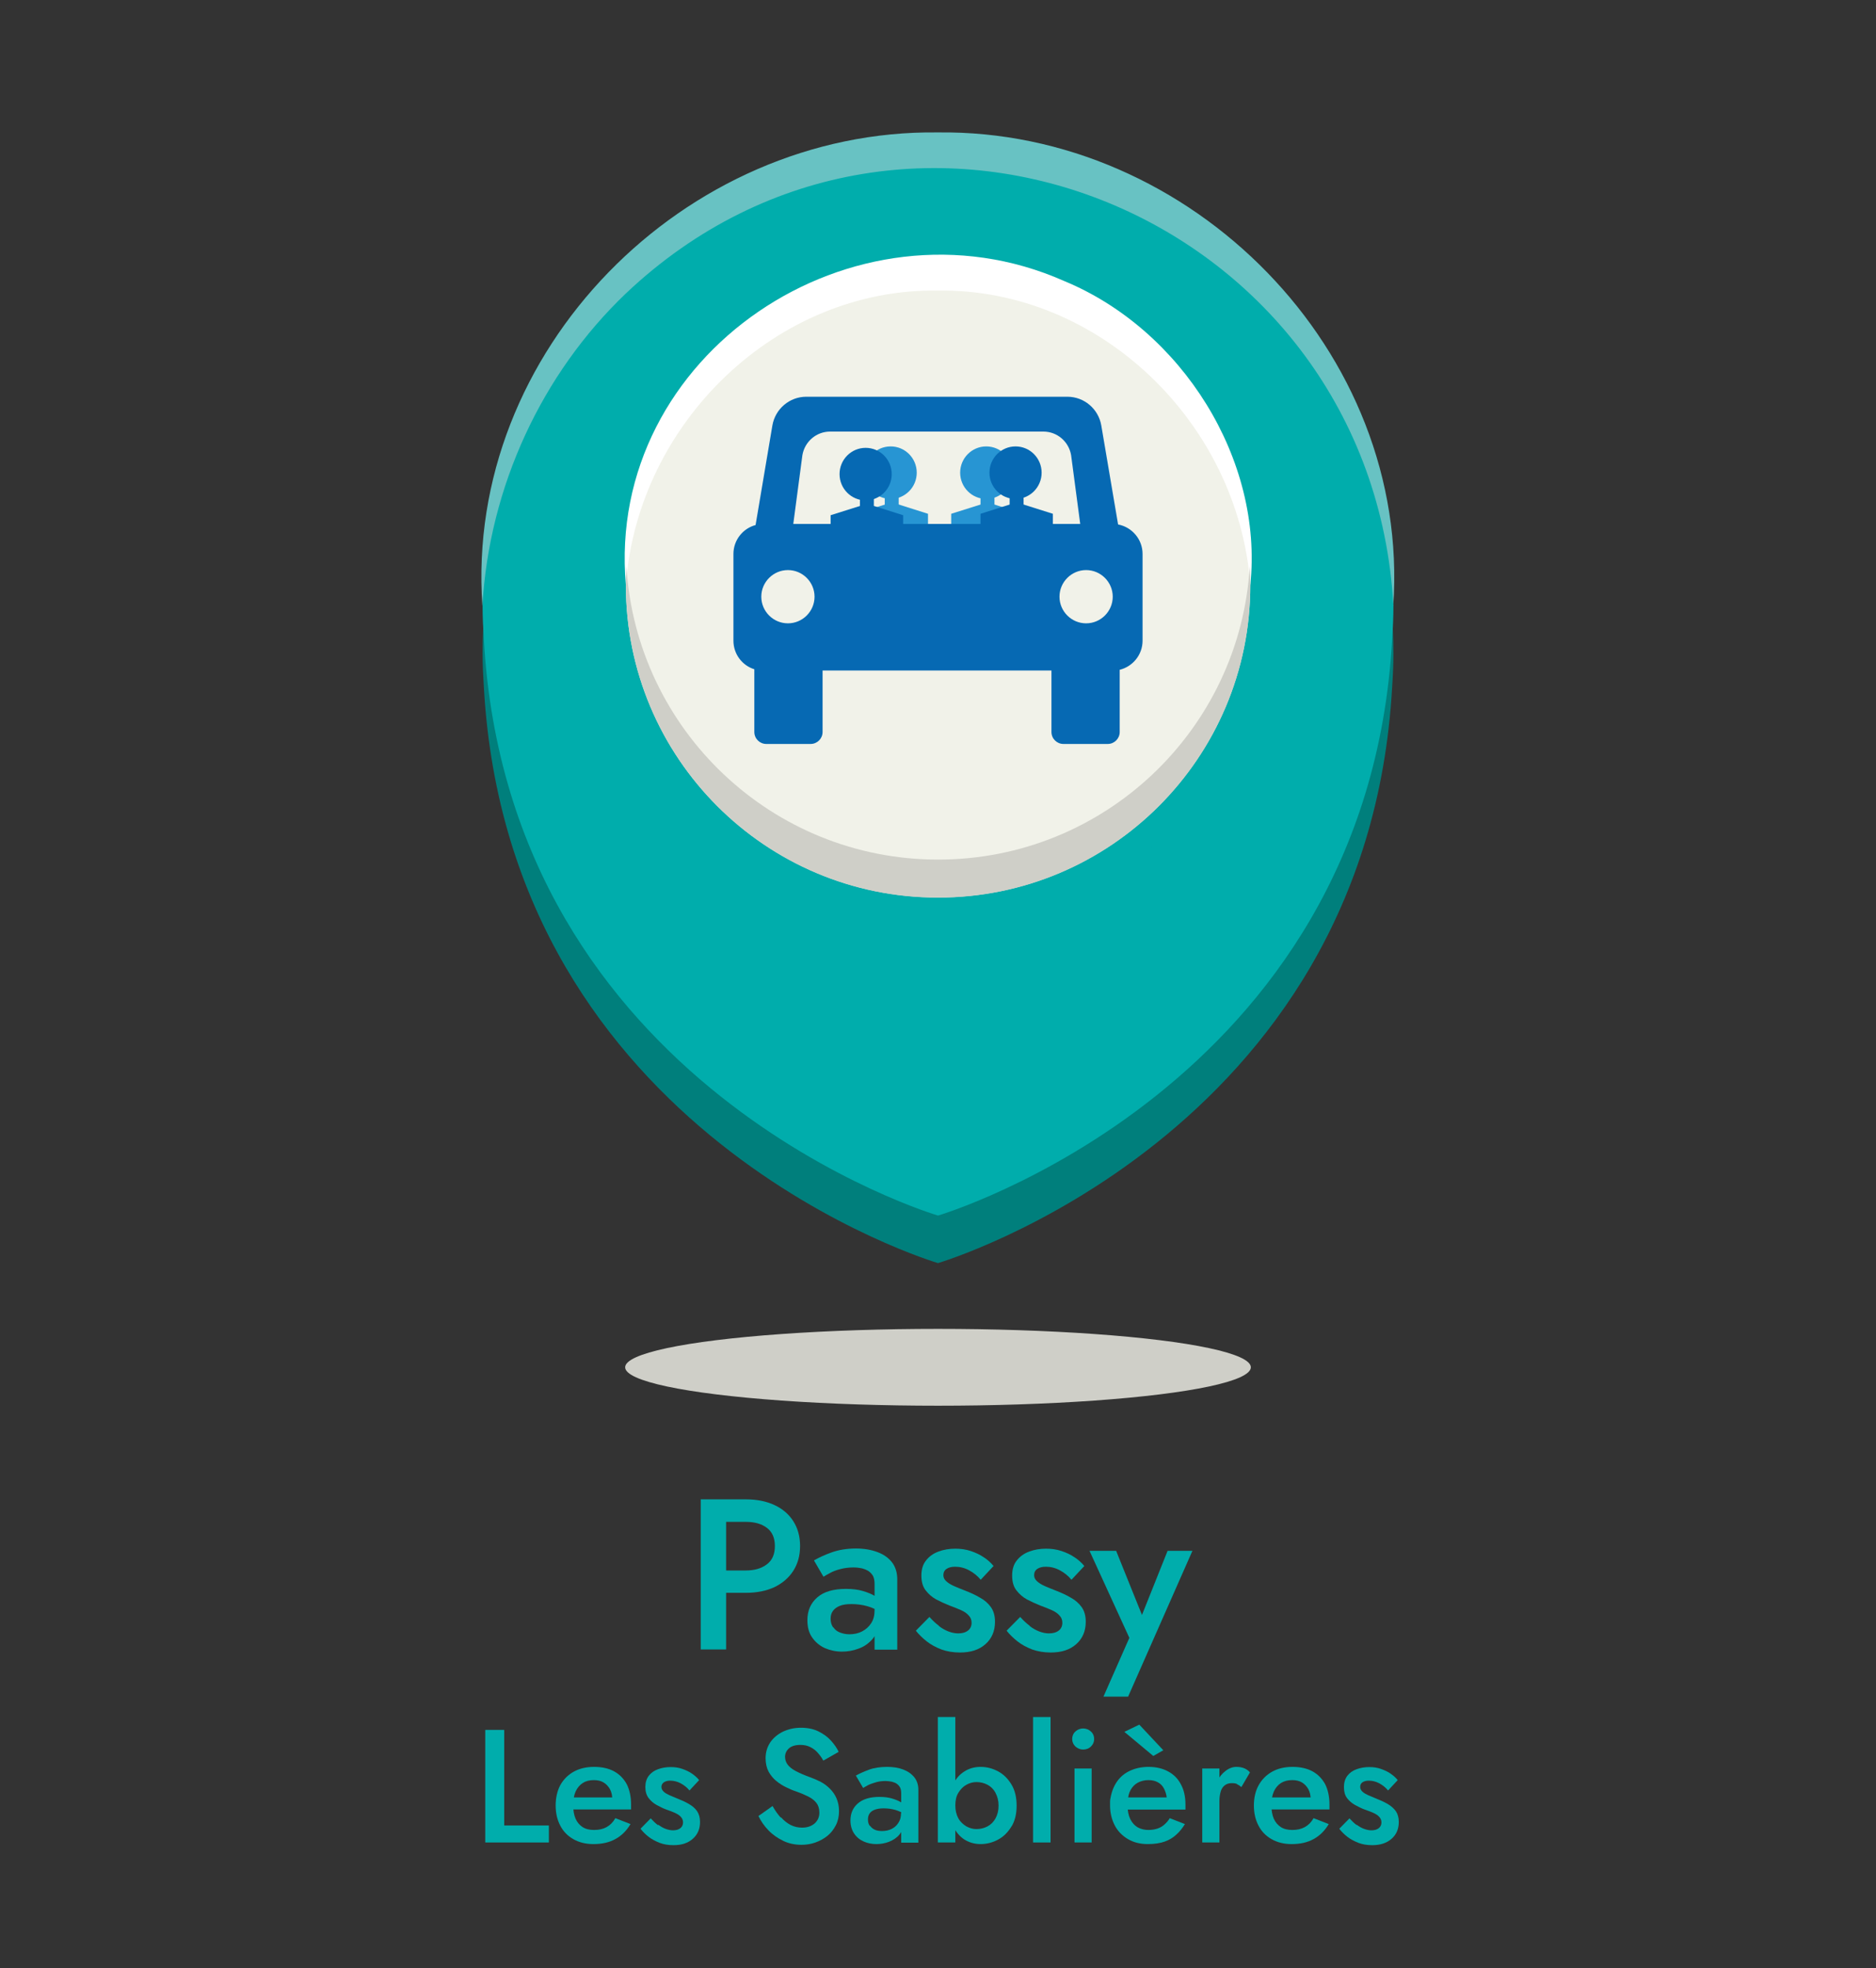<?xml version="1.0" encoding="UTF-8"?> <svg xmlns="http://www.w3.org/2000/svg" id="a" viewBox="0 0 105 110.14"><rect x="0" y="0" width="105" height="110.14" fill="#333333" stroke="none"/><defs><style>.b{fill:#fff;}.c{fill:#0669b3;}.d{fill:#00adac;}.e{fill:#f1f2e9;}.f{fill:#2795d3;}.g{fill:#007f7c;}.h{fill:#68c2c3;}.i{fill:#cfcfc8;}.j{fill:none;}</style></defs><path class="g" d="M52.5,70.68s24.03-7.09,25.42-32.26h0c.04-.61,.07-1.23,.07-1.86,0-14.08-11.41-25.49-25.49-25.49s-25.49,11.41-25.49,25.49c0,.62,.03,1.24,.07,1.86h0c1.39,25.18,25.42,32.26,25.42,32.26Z"></path><path class="d" d="M52.5,68.02s24.03-7.09,25.42-32.26h0c.04-.61,.07-1.23,.07-1.86,0-14.08-11.41-25.49-25.49-25.49s-25.49,11.41-25.49,25.49c0,.62,.03,1.24,.07,1.86h0c1.39,25.18,25.42,32.26,25.42,32.26Z"></path><path class="h" d="M77.99,33.9c-1.22-21.79-27.05-32.55-42.97-17.47-4.68,4.47-7.64,10.79-8.02,17.47-1-14.25,11.31-26.67,25.49-26.49,14.18-.18,26.49,12.25,25.49,26.49h0Z"></path><ellipse class="i" cx="52.5" cy="76.51" rx="17.51" ry="2.15"></ellipse><path class="d" d="M69.98,33.44c0,9.65-7.82,19.79-17.48,19.79s-17.47-10.14-17.47-19.79,7.82-15.16,17.47-15.16,17.48,5.51,17.48,15.16Z"></path><path class="e" d="M69.98,32.74c0,9.65-7.82,17.48-17.48,17.48s-17.47-7.82-17.47-17.48,7.82-17.48,17.47-17.48,17.48,7.82,17.48,17.48Z"></path><path class="b" d="M35.03,32.74c-1.15-12.92,12.78-22.22,24.52-17.02,6.6,2.72,11.17,9.99,10.43,17.02-.66-9.06-8.44-16.61-17.48-16.48-9.03-.14-16.82,7.41-17.47,16.48h0Z"></path><path class="i" d="M52.5,48.1c-9.29,0-16.89-7.26-17.44-16.41-.02,.35-.03,.7-.03,1.06,0,9.65,7.82,17.48,17.47,17.48s17.48-7.82,17.48-17.48c0-.36-.01-.71-.03-1.06-.55,9.16-8.15,16.41-17.44,16.41Z"></path><g><g><ellipse class="f" cx="49.85" cy="26.45" rx="1.46" ry="1.47"></ellipse><rect class="f" x="49.52" y="27.43" width=".78" height="1.36"></rect><polygon class="f" points="51.94 32.75 47.89 32.75 47.89 28.75 49.92 28.11 51.94 28.75 51.94 32.75"></polygon></g><g><ellipse class="f" cx="55.2" cy="26.45" rx="1.46" ry="1.47"></ellipse><rect class="f" x="54.88" y="27.43" width=".78" height="1.36"></rect><polygon class="f" points="57.29 32.75 53.24 32.75 53.24 28.75 55.27 28.11 57.29 28.75 57.29 32.75"></polygon></g><g><ellipse class="c" cx="48.45" cy="26.53" rx="1.46" ry="1.47"></ellipse><rect class="c" x="48.13" y="27.51" width=".78" height="1.36"></rect><polygon class="c" points="50.55 32.83 46.49 32.83 46.49 28.83 48.52 28.19 50.55 28.83 50.55 32.83"></polygon></g><g><ellipse class="c" cx="56.84" cy="26.45" rx="1.46" ry="1.47"></ellipse><rect class="c" x="56.51" y="27.43" width=".78" height="1.36"></rect><polygon class="c" points="58.93 32.75 54.88 32.75 54.88 28.75 56.9 28.11 58.93 28.75 58.93 32.75"></polygon></g><path class="j" d="M60.47,29.32l-.51-3.85c-.13-.76-.78-1.32-1.55-1.32h-11.94c-.77,0-1.42,.56-1.55,1.32l-.51,3.85h16.07Z"></path><path class="c" d="M62.58,29.35l-.94-5.54c-.16-.93-.96-1.61-1.9-1.61h-14.61c-.94,0-1.74,.68-1.9,1.61l-.94,5.57c-.71,.19-1.24,.84-1.24,1.62v4.85c0,.75,.49,1.39,1.17,1.6v3.51c0,.37,.3,.67,.67,.67h2.48c.37,0,.67-.3,.67-.67v-3.44h12.81v3.44c0,.37,.3,.67,.67,.67h2.48c.37,0,.67-.3,.67-.67v-3.48c.73-.18,1.28-.84,1.28-1.63v-4.85c0-.82-.59-1.5-1.36-1.65Zm-18.48,5.53c-.82,0-1.49-.67-1.49-1.49s.67-1.49,1.49-1.49,1.49,.67,1.49,1.49-.67,1.49-1.49,1.49Zm1.24-5.56h-.94l.51-3.85c.13-.76,.78-1.32,1.55-1.32h11.94c.77,0,1.42,.56,1.55,1.32l.51,3.85h-15.13Zm15.45,5.56c-.82,0-1.49-.67-1.49-1.49s.67-1.49,1.49-1.49,1.49,.67,1.49,1.49-.67,1.49-1.49,1.49Z"></path></g><g><path class="d" d="M40.64,83.9v8.4h-1.42v-8.4h1.42Zm-.58,0h1.69c.62,0,1.15,.11,1.6,.32,.45,.21,.8,.51,1.05,.9,.25,.39,.38,.85,.38,1.39s-.13,1-.38,1.39c-.25,.39-.6,.69-1.05,.91-.45,.21-.98,.32-1.6,.32h-1.69v-1.25h1.69c.49,0,.88-.12,1.18-.35,.3-.23,.44-.57,.44-1.02s-.15-.79-.44-1.01c-.3-.23-.69-.34-1.18-.34h-1.69v-1.25Z"></path><path class="d" d="M46.64,91.06c.09,.13,.21,.23,.37,.29,.16,.06,.33,.1,.53,.1,.26,0,.5-.05,.71-.16,.21-.11,.38-.26,.51-.46,.13-.2,.19-.44,.19-.72l.19,.72c0,.35-.1,.65-.31,.89s-.46,.42-.77,.53c-.31,.12-.62,.17-.94,.17-.34,0-.66-.07-.96-.2-.3-.14-.53-.34-.71-.6-.18-.26-.26-.58-.26-.96,0-.54,.19-.96,.56-1.28s.91-.47,1.6-.47c.37,0,.69,.04,.95,.12,.27,.08,.49,.17,.67,.28,.18,.11,.3,.21,.37,.29v.66c-.25-.18-.51-.3-.79-.38s-.58-.12-.89-.12c-.27,0-.49,.03-.66,.1-.17,.07-.29,.16-.38,.28s-.13,.27-.13,.44,.04,.34,.13,.47Zm-1.07-3.75c.26-.15,.58-.3,.97-.44,.39-.14,.85-.22,1.37-.22,.45,0,.85,.07,1.2,.2,.35,.13,.63,.33,.82,.58s.29,.57,.29,.94v3.94h-1.27v-3.68c0-.18-.03-.32-.08-.43-.06-.11-.14-.2-.25-.28-.11-.07-.23-.12-.38-.16-.14-.03-.3-.05-.47-.05-.26,0-.5,.03-.73,.09-.23,.06-.42,.13-.58,.22s-.28,.15-.37,.21l-.53-.91Z"></path><path class="d" d="M52.54,90.98c.18,.14,.36,.24,.54,.31,.18,.07,.37,.11,.55,.11,.23,0,.41-.05,.55-.16,.13-.1,.2-.25,.2-.43,0-.16-.05-.3-.16-.41-.1-.12-.25-.22-.43-.3-.18-.08-.4-.17-.65-.26-.25-.1-.49-.21-.74-.34-.24-.13-.44-.31-.6-.52s-.23-.49-.23-.82,.08-.62,.26-.84c.17-.22,.4-.39,.7-.5,.29-.11,.61-.16,.94-.16,.3,0,.59,.04,.86,.13,.27,.09,.51,.2,.73,.35,.22,.14,.4,.31,.55,.49l-.72,.77c-.18-.22-.39-.39-.65-.53-.26-.14-.52-.2-.79-.2-.19,0-.35,.04-.47,.12s-.18,.2-.18,.35c0,.13,.05,.24,.16,.34,.11,.1,.25,.19,.43,.27,.18,.08,.38,.16,.61,.25,.31,.12,.6,.25,.85,.4,.26,.14,.46,.32,.61,.53,.15,.21,.23,.48,.23,.82,0,.52-.18,.94-.53,1.25-.36,.32-.83,.47-1.43,.47-.38,0-.73-.06-1.04-.17-.31-.12-.59-.27-.83-.46s-.44-.39-.6-.59l.76-.77c.18,.2,.36,.37,.54,.5Z"></path><path class="d" d="M57.62,90.98c.18,.14,.36,.24,.54,.31,.18,.07,.37,.11,.55,.11,.23,0,.41-.05,.55-.16,.13-.1,.2-.25,.2-.43,0-.16-.05-.3-.16-.41-.1-.12-.25-.22-.43-.3-.18-.08-.4-.17-.65-.26-.25-.1-.49-.21-.74-.34-.24-.13-.44-.31-.6-.52s-.23-.49-.23-.82,.08-.62,.26-.84c.17-.22,.4-.39,.7-.5,.29-.11,.61-.16,.94-.16,.3,0,.59,.04,.86,.13,.27,.09,.51,.2,.73,.35,.22,.14,.4,.31,.55,.49l-.72,.77c-.18-.22-.39-.39-.65-.53-.26-.14-.52-.2-.79-.2-.19,0-.35,.04-.47,.12s-.18,.2-.18,.35c0,.13,.05,.24,.16,.34,.11,.1,.25,.19,.43,.27,.18,.08,.38,.16,.61,.25,.31,.12,.6,.25,.85,.4,.26,.14,.46,.32,.61,.53,.15,.21,.23,.48,.23,.82,0,.52-.18,.94-.53,1.25-.36,.32-.83,.47-1.43,.47-.38,0-.73-.06-1.04-.17-.31-.12-.59-.27-.83-.46s-.44-.39-.6-.59l.76-.77c.18,.2,.36,.37,.54,.5Z"></path><path class="d" d="M63.14,94.94h-1.38l1.45-3.29-2.23-4.87h1.49l1.76,4.37-.61-.04,1.73-4.33h1.39l-3.6,8.16Z"></path><path class="d" d="M28.22,96.8v5.35h2.5v.95h-3.56v-6.3h1.06Z"></path><path class="d" d="M32.1,102.92c-.32-.18-.57-.43-.74-.76-.17-.32-.26-.7-.26-1.13s.09-.82,.26-1.14c.18-.32,.43-.57,.75-.75,.32-.18,.71-.27,1.14-.27s.81,.08,1.12,.25c.31,.17,.54,.41,.71,.72,.16,.32,.24,.7,.24,1.14,0,.05,0,.1,0,.15,0,.05,0,.09,0,.12h-3.64v-.67h2.8l-.3,.41s.04-.08,.06-.14c.02-.06,.03-.11,.03-.15,0-.22-.04-.41-.13-.58-.09-.16-.21-.29-.36-.38-.15-.09-.33-.13-.54-.13-.25,0-.45,.05-.62,.16s-.3,.26-.4,.47c-.09,.2-.14,.46-.14,.76,0,.29,.04,.55,.13,.76s.23,.37,.4,.48,.39,.16,.64,.16c.27,0,.5-.05,.7-.16,.2-.11,.36-.27,.49-.5l.85,.33c-.22,.37-.5,.65-.85,.84-.34,.19-.75,.28-1.23,.28-.42,0-.79-.09-1.11-.27Z"></path><path class="d" d="M36.85,102.11c.13,.1,.27,.18,.41,.23,.14,.05,.28,.08,.41,.08,.17,0,.31-.04,.41-.12s.15-.19,.15-.32c0-.12-.04-.22-.12-.31s-.19-.16-.32-.22c-.14-.06-.3-.13-.49-.19-.19-.07-.37-.16-.55-.26-.18-.1-.33-.23-.45-.39s-.18-.37-.18-.61,.06-.46,.19-.63c.13-.17,.3-.29,.52-.37s.45-.12,.71-.12c.23,0,.44,.03,.64,.1,.2,.07,.38,.15,.54,.26,.16,.11,.3,.23,.41,.37l-.54,.58c-.13-.16-.29-.29-.49-.4-.19-.1-.39-.15-.59-.15-.14,0-.26,.03-.35,.09-.09,.06-.14,.15-.14,.26,0,.1,.04,.18,.12,.26s.19,.14,.32,.2c.13,.06,.29,.12,.45,.19,.23,.09,.45,.19,.64,.3,.19,.11,.35,.24,.46,.4,.11,.16,.17,.36,.17,.61,0,.39-.13,.7-.4,.94-.27,.24-.62,.36-1.08,.36-.29,0-.55-.04-.78-.13-.23-.09-.44-.2-.62-.34-.18-.14-.33-.29-.45-.45l.57-.58c.14,.15,.27,.28,.41,.38Z"></path><path class="d" d="M43.72,101.7c.16,.18,.34,.32,.53,.42,.2,.1,.41,.15,.64,.15,.29,0,.52-.08,.7-.23,.18-.16,.27-.36,.27-.61,0-.23-.06-.41-.17-.55-.11-.14-.27-.26-.47-.36-.2-.1-.44-.2-.7-.29-.16-.05-.33-.13-.52-.22-.19-.09-.38-.21-.55-.35s-.32-.32-.43-.52c-.11-.21-.17-.46-.17-.75,0-.34,.09-.63,.26-.89,.17-.25,.41-.45,.71-.6,.3-.14,.63-.22,1.01-.22s.7,.07,.97,.2c.28,.14,.51,.3,.7,.51s.34,.42,.44,.64l-.86,.49c-.08-.16-.19-.3-.31-.44s-.26-.24-.42-.32-.34-.12-.55-.12c-.29,0-.51,.07-.65,.2s-.21,.29-.21,.47c0,.16,.05,.31,.15,.44s.25,.25,.46,.36c.21,.11,.48,.23,.82,.35,.19,.07,.38,.15,.57,.25,.19,.1,.36,.23,.51,.38,.15,.15,.28,.33,.37,.54s.14,.45,.14,.72c0,.29-.06,.56-.18,.79s-.27,.43-.47,.59-.42,.28-.67,.37c-.25,.09-.51,.13-.78,.13-.37,0-.71-.07-1.02-.22-.31-.15-.59-.34-.83-.59-.24-.25-.42-.51-.56-.8l.79-.56c.14,.25,.29,.46,.45,.64Z"></path><path class="d" d="M48.7,102.17c.07,.1,.16,.17,.27,.22s.25,.07,.4,.07c.2,0,.38-.04,.54-.12s.29-.2,.38-.35c.1-.15,.14-.33,.14-.54l.14,.54c0,.26-.08,.49-.23,.67-.15,.18-.35,.31-.58,.4-.23,.09-.47,.13-.71,.13-.26,0-.5-.05-.72-.15-.22-.1-.4-.25-.53-.45-.13-.2-.2-.44-.2-.72,0-.4,.14-.72,.42-.96s.68-.36,1.2-.36c.28,0,.51,.03,.71,.09,.2,.06,.37,.13,.5,.21s.22,.15,.28,.22v.5c-.19-.13-.38-.23-.59-.29-.21-.06-.43-.09-.67-.09-.2,0-.37,.03-.5,.08-.13,.05-.22,.12-.28,.21-.06,.09-.09,.2-.09,.33,0,.14,.03,.26,.1,.36Zm-.8-2.81c.19-.11,.44-.22,.73-.33,.29-.11,.64-.16,1.03-.16,.34,0,.64,.05,.9,.15,.26,.1,.47,.25,.62,.44,.15,.19,.22,.43,.22,.7v2.95h-.96v-2.76c0-.13-.02-.24-.06-.32s-.1-.15-.18-.21-.18-.09-.28-.12c-.11-.02-.23-.04-.35-.04-.19,0-.37,.02-.54,.07s-.32,.1-.44,.16c-.12,.06-.21,.12-.28,.16l-.4-.68Z"></path><path class="d" d="M53.47,103.1h-.98v-7.02h.98v7.02Zm3.15-.91c-.19,.32-.43,.57-.74,.74-.31,.17-.64,.26-1,.26-.34,0-.64-.09-.91-.26-.26-.17-.47-.42-.63-.75s-.23-.71-.23-1.15,.08-.83,.23-1.16,.36-.57,.63-.74c.26-.17,.57-.26,.91-.26,.36,0,.69,.09,1,.26,.31,.17,.55,.42,.74,.74,.19,.32,.28,.71,.28,1.17s-.09,.84-.28,1.16Zm-.9-1.87c-.11-.2-.26-.35-.45-.45-.19-.1-.39-.15-.62-.15-.19,0-.38,.05-.56,.15-.18,.1-.33,.25-.45,.45-.12,.19-.17,.43-.17,.71s.06,.52,.17,.72,.27,.34,.45,.45c.18,.1,.37,.15,.56,.15,.23,0,.43-.05,.62-.15,.19-.1,.34-.25,.45-.45,.11-.2,.17-.43,.17-.71s-.06-.51-.17-.71Z"></path><path class="d" d="M58.8,96.08v7.02h-.98v-7.02h.98Z"></path><path class="d" d="M60.19,96.89c.12-.11,.27-.17,.43-.17,.17,0,.32,.06,.44,.17s.18,.25,.18,.42-.06,.3-.18,.42c-.12,.12-.27,.17-.44,.17-.16,0-.3-.06-.43-.17-.12-.12-.18-.26-.18-.42s.06-.31,.18-.42Zm.91,2.07v4.14h-.96v-4.14h.96Z"></path><path class="d" d="M62.71,100.58h2.59c-.02-.19-.08-.36-.16-.51-.08-.15-.19-.26-.34-.34-.14-.08-.32-.12-.53-.12s-.41,.05-.58,.14-.31,.23-.41,.41c-.1,.18-.15,.39-.15,.62l-.02,.25c0,.3,.05,.55,.15,.76,.1,.2,.24,.36,.41,.46,.18,.1,.38,.15,.61,.15,.19,0,.36-.03,.51-.08,.15-.05,.28-.13,.39-.23,.11-.1,.21-.21,.29-.35l.85,.33c-.14,.23-.3,.43-.48,.59-.18,.17-.4,.3-.65,.39s-.57,.14-.95,.14c-.42,0-.79-.09-1.11-.28-.32-.19-.57-.44-.74-.77-.17-.33-.26-.7-.26-1.11,0-.08,0-.15,0-.22,0-.07,.01-.14,.03-.22,.06-.34,.18-.64,.36-.9,.18-.26,.42-.46,.72-.6,.3-.14,.65-.22,1.04-.22,.43,0,.8,.09,1.11,.26,.31,.17,.55,.41,.71,.73,.17,.31,.25,.69,.25,1.13v.12s0,.09,0,.15h-3.64v-.67Zm1.05-4.08l1.35,1.44-.56,.32-1.62-1.35,.83-.4Z"></path><path class="d" d="M68.25,103.1h-.96v-4.14h.96v4.14Zm.99-3.27c-.08-.04-.18-.05-.3-.05-.16,0-.29,.04-.4,.13-.1,.08-.18,.2-.22,.35-.04,.15-.07,.32-.07,.52l-.32-.19c0-.33,.06-.62,.18-.88s.28-.46,.48-.61c.19-.15,.4-.23,.61-.23,.15,0,.29,.02,.42,.07s.25,.13,.34,.24l-.48,.82c-.08-.07-.17-.13-.25-.16Z"></path><path class="d" d="M71.18,102.92c-.32-.18-.57-.43-.74-.76-.17-.32-.26-.7-.26-1.13s.09-.82,.27-1.14,.43-.57,.75-.75c.32-.18,.71-.27,1.14-.27s.81,.08,1.12,.25c.31,.17,.54,.41,.71,.72,.16,.32,.24,.7,.24,1.14,0,.05,0,.1,0,.15s0,.09,0,.12h-3.64v-.67h2.8l-.3,.41s.04-.08,.06-.14c.02-.06,.03-.11,.03-.15,0-.22-.04-.41-.13-.58-.09-.16-.21-.29-.36-.38-.15-.09-.33-.13-.54-.13-.25,0-.45,.05-.63,.16-.17,.11-.3,.26-.4,.47-.09,.2-.14,.46-.14,.76,0,.29,.04,.55,.13,.76,.09,.21,.23,.37,.4,.48s.39,.16,.64,.16c.27,0,.5-.05,.7-.16s.36-.27,.49-.5l.85,.33c-.22,.37-.5,.65-.85,.84-.34,.19-.75,.28-1.23,.28-.42,0-.79-.09-1.11-.27Z"></path><path class="d" d="M75.94,102.11c.13,.1,.27,.18,.41,.23,.14,.05,.28,.08,.41,.08,.17,0,.31-.04,.41-.12,.1-.08,.15-.19,.15-.32,0-.12-.04-.22-.12-.31s-.19-.16-.32-.22c-.14-.06-.3-.13-.49-.19-.19-.07-.37-.16-.55-.26-.18-.1-.33-.23-.45-.39-.12-.16-.17-.37-.17-.61s.06-.46,.19-.63,.3-.29,.52-.37c.22-.08,.46-.12,.71-.12,.23,0,.44,.03,.64,.1s.38,.15,.54,.26c.16,.11,.3,.23,.41,.37l-.54,.58c-.13-.16-.29-.29-.49-.4-.19-.1-.39-.15-.59-.15-.14,0-.26,.03-.35,.09-.09,.06-.13,.15-.13,.26,0,.1,.04,.18,.12,.26s.19,.14,.32,.2c.13,.06,.29,.12,.45,.19,.23,.09,.45,.19,.64,.3,.19,.11,.34,.24,.46,.4,.11,.16,.17,.36,.17,.61,0,.39-.13,.7-.4,.94-.27,.24-.63,.36-1.08,.36-.29,0-.55-.04-.78-.13-.23-.09-.44-.2-.62-.34-.18-.14-.33-.29-.45-.45l.57-.58c.14,.15,.27,.28,.41,.38Z"></path></g></svg> 